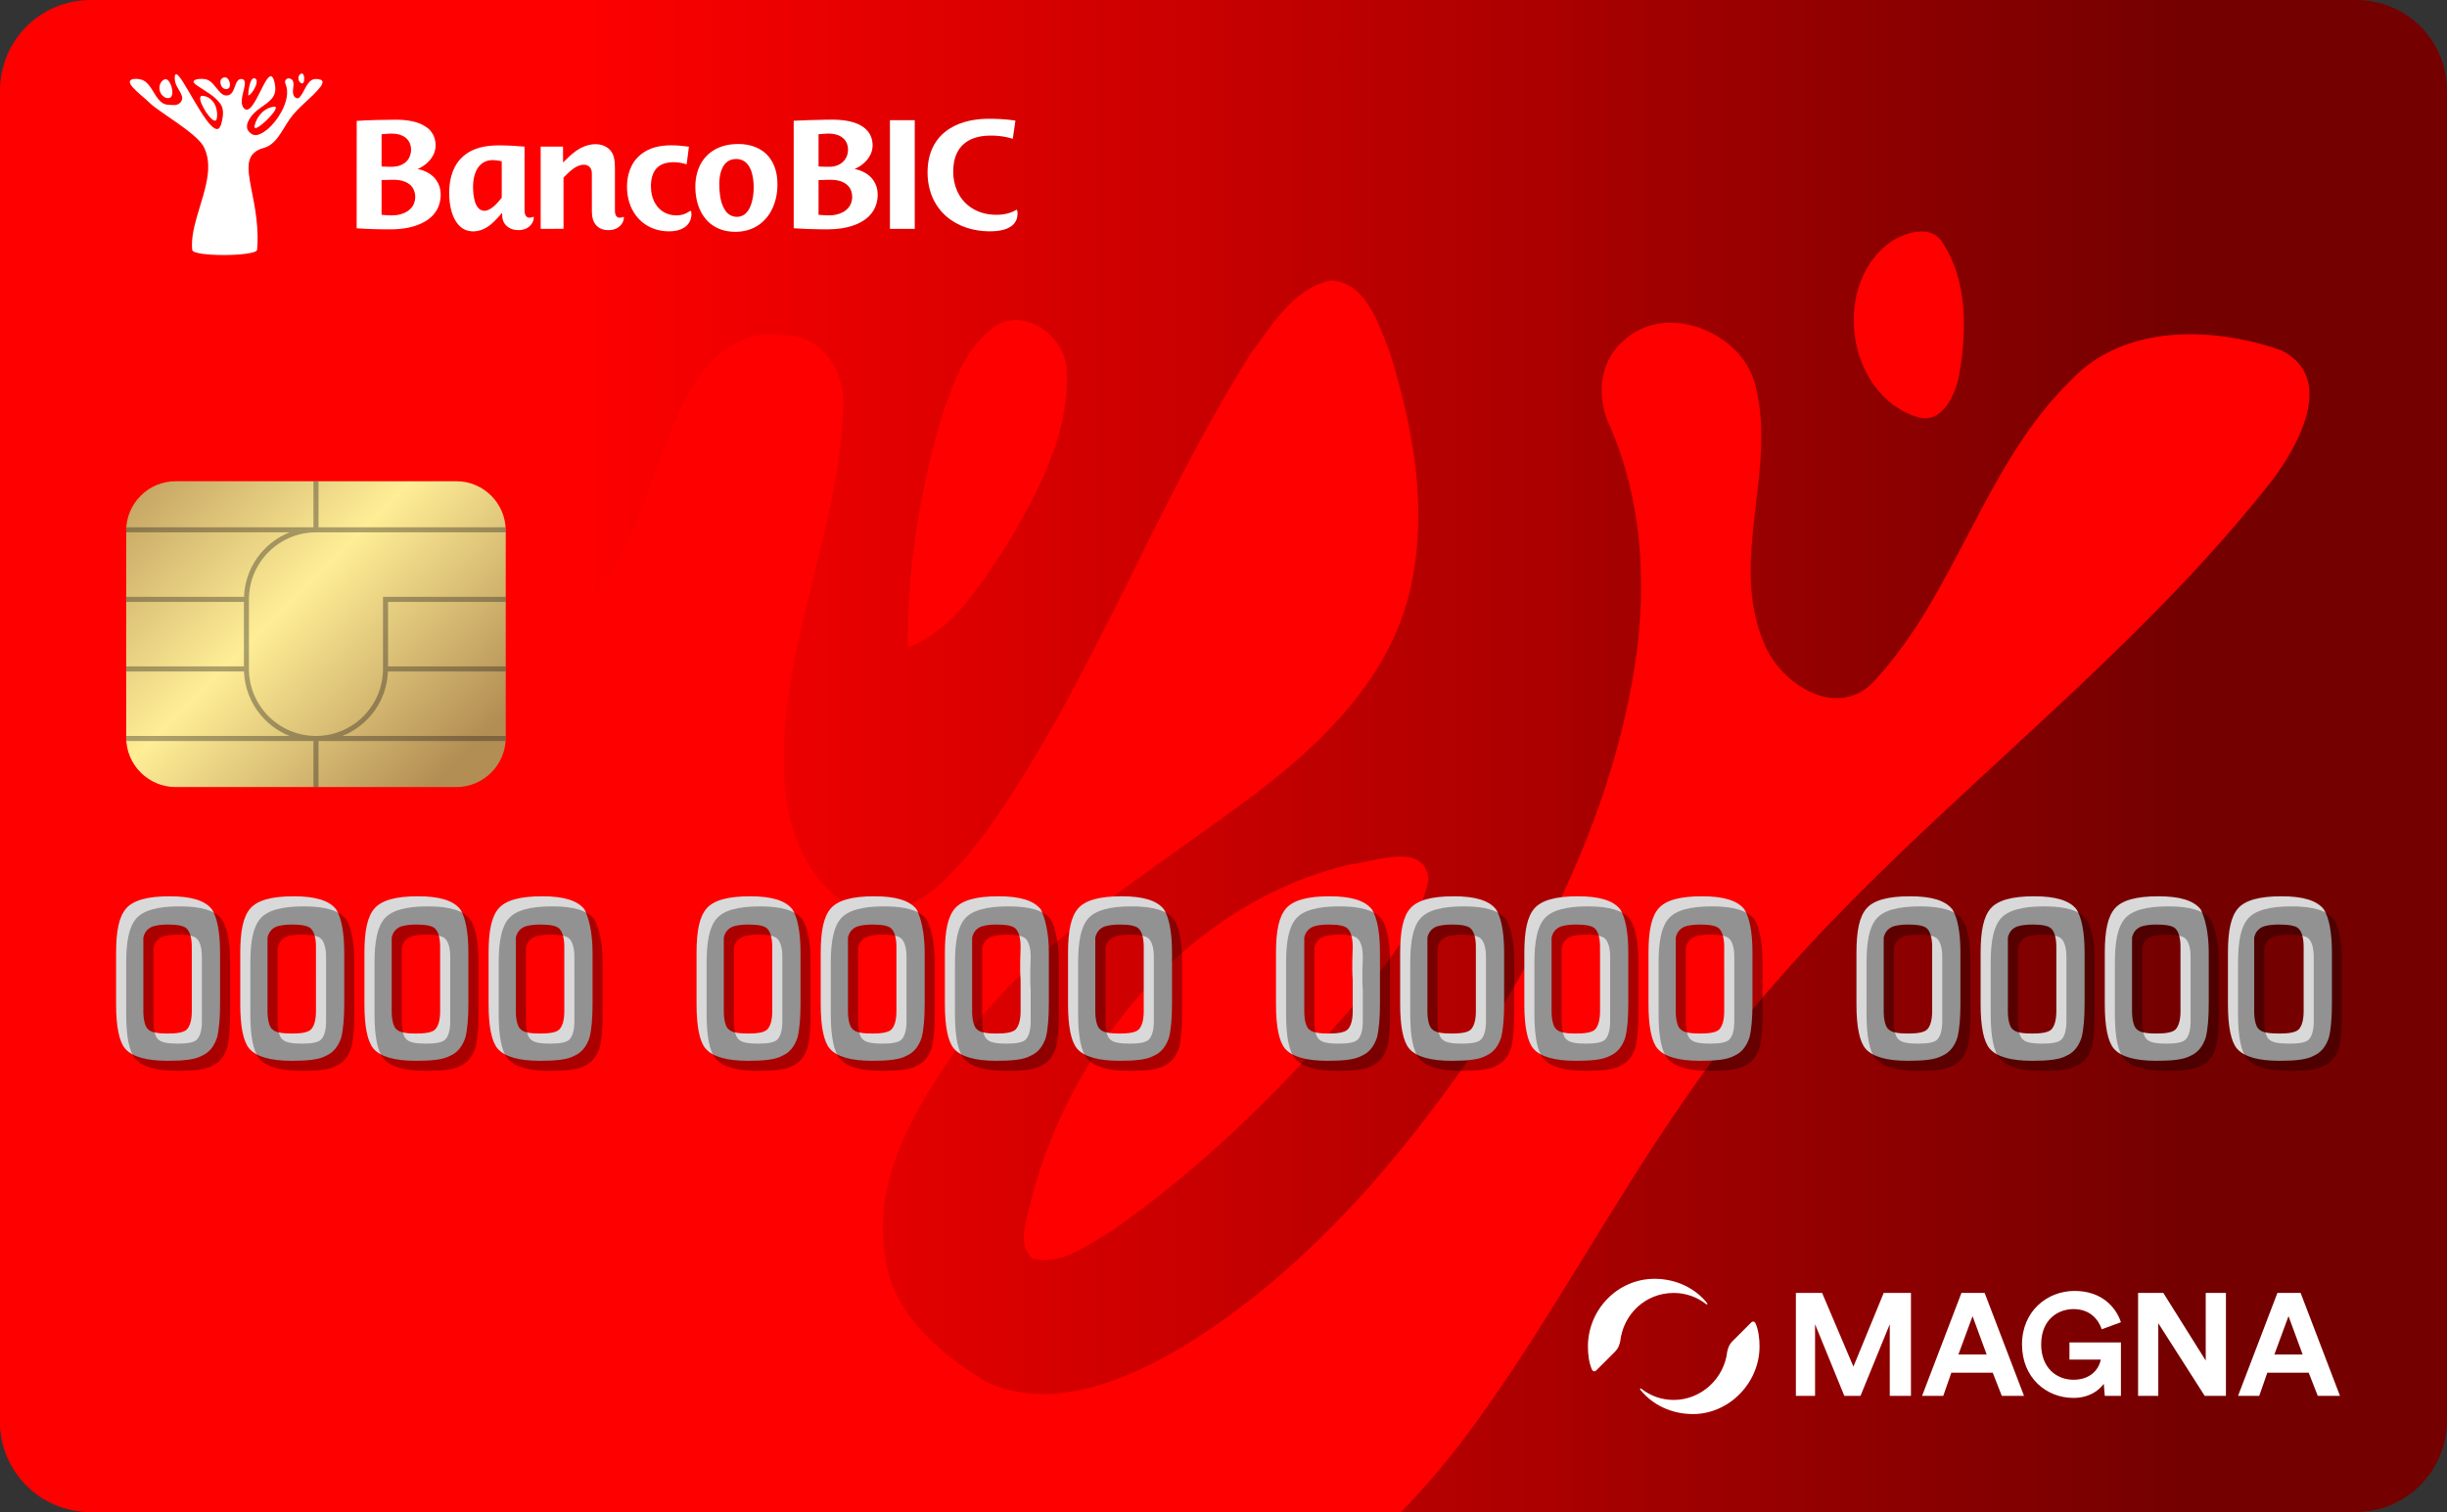 <?xml version="1.0" encoding="utf-8"?>
<!-- Generator: Adobe Illustrator 21.0.0, SVG Export Plug-In . SVG Version: 6.00 Build 0)  -->
<svg version="1.1"
	 id="圖層_1" xmlns:cc="http://creativecommons.org/ns#" xmlns:dc="http://purl.org/dc/elements/1.1/" xmlns:rdf="http://www.w3.org/1999/02/22-rdf-syntax-ns#" xmlns:svg="http://www.w3.org/2000/svg"
	 xmlns="http://www.w3.org/2000/svg" xmlns:xlink="http://www.w3.org/1999/xlink" x="0px" y="0px"
	 viewBox="0 0 242.4 149.8" style="enable-background:new 0 0 242.4 149.8;" xml:space="preserve">
<rect x="0" y="0" width="242.4" height="149.8" fill="#333333" stroke="none"/>
<style type="text/css">
	.st0{fill:url(#path4487_1_);}
	.st1{fill:#FF0000;}
	.st2{fill:#FFFFFF;}
	.st3{fill:#D9D9D9;}
	.st4{opacity:0.33;}
	.st5{fill:url(#path4768_1_);}
	.st6{opacity:0.37;fill:#221E1F;enable-background:new    ;}
</style>
<g id="g4491">
	<g id="g4489">
		
			<linearGradient id="path4487_1_" gradientUnits="userSpaceOnUse" x1="56.012" y1="74.9" x2="215.133" y2="74.9">
			<stop  offset="0" style="stop-color:#FF0000"/>
			<stop  offset="1" style="stop-color:#750000"/>
		</linearGradient>
		<path id="path4487" class="st0" d="M233.4,149.8H9c-5,0-9-4-9-9V9c0-5,4-9,9-9h224.4c5,0,9,4,9,9
			v131.7C242.4,145.7,238.4,149.8,233.4,149.8z"/>
	</g>
</g>
<g>
	<path class="st1" d="M0,71.585v-3.472C-0.213,69.244-0.179,70.412,0,71.585z"/>
	<path class="st1" d="M22.146,108.472c2.096,2.026,6.847,4.437,8.314,0.489
		c2.375-8.035,1.188-16.733-1.572-24.558c-3.528-9.746-12.017-18.13-22.567-19.563
		c-1.747-0.14-4.157-0.769-5.415,0.838C0.444,66.462,0.157,67.278,0,68.113v3.472
		c0.379,2.48,1.413,4.986,2.199,7.228C6.95,89.783,13.273,100.368,22.146,108.472z
		"/>
	<path class="st1" d="M42.407,31.025c-6.393,2.76-5.275,11.214-2.236,16.139
		c2.585,4.995,10.655,6.917,14.218,1.991c2.376-4.611,1.153-10.375-1.397-14.672
		C51.036,30.781,46.18,28.754,42.407,31.025z"/>
	<path class="st1" d="M167.014,108.752c15.93-23.44,40.592-38.916,57.989-61.063
		c2.655-3.458,6.463-10.305,0.943-12.995c-6.707-2.34-15.475-2.62-20.75,2.934
		c-8.663,8.419-11.353,20.995-19.458,29.763
		c-3.598,4.052-9.292,0.489-10.969-3.598c-3.563-8.244,1.327-17.257-0.908-25.711
		c-1.362-5.275-8.978-8.244-13.1-4.262c-2.41,2.096-2.62,5.694-1.258,8.454
		c3.109,7.196,3.633,15.231,2.55,22.951c-2.131,14.602-8.768,28.156-16.943,40.278
		c-7.685,10.934-16.803,21.204-28.331,28.156
		c-5.624,3.249-12.681,6.148-19.039,3.284c-4.681-2.83-9.467-6.882-10.096-12.716
		c-1.188-7.79,3.249-14.777,7.511-20.855
		c7.65-10.48,19.039-17.047,29.204-24.733
		c6.498-4.926,12.751-11.004,15.056-19.109c2.236-8.174,0.699-16.908-1.817-24.838
		c-1.118-2.725-2.271-6.707-5.799-6.917c-3.668,0.838-5.764,4.367-7.86,7.196
		c-9.711,15.336-15.755,32.732-26.34,47.544
		c-2.795,3.563-6.113,7.895-11.039,8.035c-5.345-1.048-8.174-6.812-8.733-11.807
		c-1.362-13.17,5.31-25.397,5.694-38.392c0.245-3.458-2.026-7.126-5.764-7.126
		c-4.297-0.803-7.93,2.41-9.677,6.009c-3.493,6.602-4.611,14.462-9.502,20.331
		c-4.262,5.135-12.506,5.764-17.676,1.607c-8.908-6.707-13.694-17.536-22.846-24.034
		C12.893,33.315,6.291,32.641,0,32.949v16.378
		c13.489,8.753,27.933,16.718,37.482,29.976
		c6.567,8.733,5.589,20.436,3.703,30.567c-1.397,5.135-2.166,10.829-5.659,15.056
		c-2.655,3.074-7.196,1.782-10.026-0.349c-6.393-4.646-11.144-11.144-15.79-17.467
		C6.335,102.329,3.121,97.448,0,92.509v48.291c0,5,4,9,9,9h129.788
		c2.702-2.748,5.159-5.748,7.406-8.84
		C153.705,130.585,159.678,119.232,167.014,108.752z"/>
	<path class="st1" d="M98.894,32.108c-3.284,2.096-4.506,6.008-5.694,9.432
		c-2.131,7.336-3.319,14.986-3.284,22.602c4.611-1.747,7.196-6.253,9.816-10.131
		c3.074-5.24,6.218-10.969,5.939-17.257
		C105.601,33.54,101.968,30.641,98.894,32.108z"/>
	<path class="st1" d="M187.555,23.794c-6.183,4.017-4.786,15.231,2.306,17.502
		c2.515,0.838,3.843-2.166,4.227-4.192c0.734-4.297,0.838-9.257-1.642-13.03
		C191.363,22.257,189.022,22.955,187.555,23.794z"/>
	<path class="st1" d="M133.653,85.661c-15.72,3.738-27.597,17.956-31.51,33.256
		c-0.349,1.817-1.502,4.227,0.105,5.764c2.83,0.768,5.45-1.327,7.755-2.655
		c9.083-6.288,17.013-14.148,24.174-22.532c2.899-3.773,6.358-7.546,7.336-12.366
		C141.129,83.32,136.133,85.416,133.653,85.661z"/>
</g>
<g>
	<path class="st2" d="M29.767,7.332c0.078-0.044,0.202-0.081,0.259,0.015
		c0.131,0.2,0.126,0.463,0.087,0.69c-0.02,0.107-0.091,0.266-0.224,0.222
		C29.513,8.139,29.439,7.545,29.767,7.332z M17.325,7.967
		c0.074,0.581,0.524,1.012,0.697,1.556c0.137,0.394-0.202,0.807-0.588,0.87
		c-0.259,0.037-0.522,0-0.781-0.013c-0.307-0.007-0.592-0.161-0.805-0.376
		c-0.544-0.546-0.783-1.325-1.36-1.841c-0.326-0.302-0.792-0.372-1.219-0.344
		c-0.159,0.024-0.383,0.076-0.409,0.268c-0.004,0.224,0.161,0.405,0.294,0.568
		c0.507,0.561,1.123,1.006,1.665,1.53c0.331,0.322,0.714,0.583,1.09,0.851
		c1.082,0.76,2.2,1.478,3.212,2.335c0.383,0.333,0.77,0.681,1.032,1.121
		c0.455,0.834,0.538,1.82,0.429,2.751c-0.17,1.471-0.696,2.866-1.092,4.285
		c-0.287,1.025-0.544,2.087-0.457,3.16c-0.011,0.178,0.174,0.255,0.313,0.305
		c0.494,0.159,1.018,0.196,1.532,0.237c0.953,0.057,1.909,0.052,2.862-0.02
		c0.485-0.052,0.977-0.091,1.443-0.244c0.128-0.048,0.3-0.115,0.292-0.279
		c0.039-0.444,0.046-0.89,0.041-1.336c-0.019-1.121-0.165-2.235-0.368-3.338
		c-0.168-0.949-0.398-1.887-0.501-2.845c-0.044-0.524-0.061-1.08,0.172-1.565
		c0.161-0.344,0.463-0.603,0.801-0.762c0.272-0.141,0.583-0.179,0.857-0.316
		c0.453-0.215,0.808-0.586,1.099-0.986c0.398-0.549,0.714-1.151,1.103-1.706
		c0.844-1.241,2.15-2.061,3.071-3.234c0.141-0.183,0.342-0.546,0.05-0.688
		c-0.355-0.124-0.82-0.139-1.099,0.155c-0.459,0.446-0.601,1.112-1.03,1.576
		c-0.191,0.215-0.492,0.026-0.581-0.191c-0.189-0.437,0.07-0.914-0.048-1.362
		c-0.072-0.279-0.475-0.437-0.694-0.226c-0.128,0.111-0.139,0.302-0.067,0.448
		c0.165,0.381,0.192,0.807,0.135,1.215c-0.113,0.773-0.464,1.491-0.897,2.133
		c-0.407,0.579-0.89,1.123-1.5,1.491c-0.298,0.172-0.672,0.326-1.008,0.174
		c-0.248-0.15-0.501-0.364-0.535-0.673c-0.063-0.413,0.172-0.783,0.398-1.104
		c0.405-0.555,1.008-0.903,1.547-1.31c0.344-0.261,0.675-0.583,0.797-1.012
		c0.118-0.433,0.037-0.895-0.096-1.315c-0.059-0.144-0.12-0.355-0.307-0.366
		c-0.194,0.044-0.305,0.231-0.416,0.381c-0.514,0.812-0.834,1.734-1.395,2.518
		c-0.148,0.189-0.324,0.418-0.585,0.426c-0.283-0.056-0.433-0.361-0.463-0.625
		c-0.072-0.697,0.281-1.345,0.302-2.033c0.013-0.183-0.107-0.377-0.305-0.377
		c-0.228-0.043-0.42,0.128-0.512,0.318c-0.185,0.35-0.244,0.766-0.503,1.077
		c-0.226,0.272-0.662,0.305-0.936,0.085C21.529,8.956,21.275,8.383,20.79,8.039
		c-0.327-0.242-0.764-0.246-1.151-0.207c-0.168,0.039-0.403,0.057-0.47,0.246
		c0.035,0.185,0.213,0.289,0.35,0.396c0.796,0.555,1.719,0.992,2.3,1.798
		c0.348,0.463,0.296,1.082,0.196,1.619c-0.074,0.272-0.115,0.574-0.3,0.797
		c-0.141,0.163-0.381,0.094-0.531-0.019c-0.339-0.246-0.59-0.59-0.836-0.925
		c-0.812-1.151-1.456-2.407-2.203-3.597c-0.161-0.246-0.316-0.5-0.527-0.705
		c-0.063-0.048-0.161-0.15-0.237-0.068C17.277,7.556,17.314,7.774,17.325,7.967z
		 M21.961,8.57c0.137,0.265,0.564,0.366,0.753,0.105
		c0.126-0.244,0.061-0.549-0.074-0.777c-0.104-0.196-0.361-0.303-0.561-0.183
		C21.741,7.861,21.801,8.309,21.961,8.57z M24.77,8.272
		c-0.113,0.389-0.176,0.794-0.174,1.197c0.244-0.093,0.381-0.331,0.52-0.537
		c0.163-0.278,0.329-0.581,0.315-0.914c-0.004-0.17-0.196-0.324-0.359-0.246
		C24.898,7.883,24.833,8.091,24.77,8.272z M16.076,9.443
		c0.191,0.215,0.518,0.363,0.794,0.224c0.176-0.111,0.202-0.346,0.204-0.535
		C17.062,8.758,16.959,8.377,16.744,8.068c-0.098-0.137-0.268-0.281-0.446-0.2
		C15.699,8.124,15.638,9.01,16.076,9.443z M19.95,10.246
		c0.252,0.581,0.586,1.141,1.056,1.571c0.111,0.107,0.363,0.235,0.44,0.026
		c0.126-0.426,0.063-0.886-0.083-1.301c-0.187-0.516-0.636-0.96-1.195-1.036
		c-0.093-0.007-0.22-0.041-0.287,0.044C19.754,9.767,19.875,10.029,19.95,10.246z
		 M25.243,12.37c-0.018,0.096-0.08,0.224,0.006,0.305
		c0.15,0.041,0.289-0.07,0.411-0.141c0.481-0.333,0.901-0.749,1.28-1.193
		c0.154-0.2,0.337-0.4,0.389-0.655c-0.02-0.202-0.285-0.091-0.416-0.078
		C26.08,10.806,25.451,11.559,25.243,12.37z"/>
	<path class="st2" d="M93.635,13.054c1.114-0.886,2.562-1.232,3.961-1.28
		c0.999-0.024,2.002,0.026,2.992,0.172c-0.087,0.603-0.174,1.206-0.261,1.809
		c-0.86-0.272-1.774-0.363-2.673-0.3c-0.792,0.059-1.604,0.29-2.205,0.831
		c-0.529,0.464-0.836,1.136-0.951,1.822c-0.209,1.251,0.017,2.618,0.808,3.634
		c0.653,0.853,1.678,1.378,2.738,1.5c0.908,0.107,1.883,0.02,2.673-0.475
		c0.12,0.179,0.081,0.405,0.068,0.607c-0.039,0.411-0.261,0.797-0.599,1.032
		c-0.487,0.348-1.097,0.461-1.682,0.501c-1.489,0.085-3.038-0.242-4.279-1.097
		c-0.908-0.622-1.611-1.536-1.98-2.573c-0.385-1.084-0.455-2.274-0.248-3.404
		C92.194,14.753,92.765,13.733,93.635,13.054z M78.625,22.615
		c0.884,0.063,1.771,0.094,2.659,0.104c0.908,0.022,1.826,0,2.712-0.222
		c0.99-0.241,1.989-0.742,2.533-1.641c0.533-0.908,0.596-2.153-0.039-3.029
		c-0.427-0.598-1.125-0.951-1.835-1.082c0.664-0.289,1.264-0.779,1.58-1.441
		c0.283-0.577,0.265-1.277,0.007-1.857c-0.253-0.574-0.786-0.973-1.356-1.201
		c-1.008-0.407-2.116-0.405-3.186-0.383c-1.025,0.015-2.052,0.052-3.077,0.1
		C78.625,15.515,78.623,19.065,78.625,22.615z M82.892,13.35
		c0.422,0.128,0.814,0.416,0.988,0.831c0.248,0.596,0.13,1.345-0.329,1.809
		c-0.344,0.352-0.84,0.524-1.326,0.531c-0.381,0.004-0.76,0.002-1.14-0.024
		c0-1.066,0-2.131,0-3.197C81.683,13.254,82.305,13.165,82.892,13.35z M83.234,17.942
		c0.475,0.144,0.914,0.481,1.082,0.962c0.194,0.557,0.115,1.227-0.274,1.682
		c-0.303,0.361-0.747,0.574-1.199,0.675c-0.579,0.131-1.177,0.072-1.759,0.019
		c0.004-1.147,0-2.292,0.002-3.437C81.798,17.844,82.536,17.724,83.234,17.942z
		 M88.157,22.675c0.82,0,1.639,0,2.459,0c0-3.591,0-7.18,0-10.769
		c-0.82,0-1.639,0-2.459,0C88.157,15.495,88.157,19.084,88.157,22.675z"/>
	<path class="st2" d="M35.337,11.978c1.299-0.093,2.605-0.105,3.907-0.12
		c1.055,0.017,2.185,0.142,3.06,0.786c0.855,0.614,1.097,1.894,0.572,2.797
		c-0.329,0.594-0.886,1.032-1.502,1.302c0.729,0.146,1.447,0.511,1.869,1.143
		c0.475,0.686,0.505,1.593,0.266,2.372c-0.224,0.742-0.784,1.343-1.452,1.715
		c-0.971,0.548-2.104,0.727-3.206,0.751c-1.175,0.006-2.348-0.026-3.521-0.105
		C35.336,19.071,35.328,15.524,35.337,11.978z M37.8,13.3c0,1.066,0,2.129,0,3.195
		c0.749,0.022,1.589,0.148,2.24-0.316c0.834-0.548,0.938-1.948,0.115-2.553
		C39.48,13.117,38.586,13.23,37.8,13.3z M37.8,17.842
		c0,1.147-0.002,2.294,0,3.439c0.609,0.052,1.234,0.118,1.833-0.039
		c0.463-0.118,0.914-0.359,1.197-0.753c0.511-0.71,0.374-1.861-0.405-2.326
		C39.643,17.665,38.675,17.84,37.8,17.842z M55.779,16.101
		c-0.011-0.525-0.002-1.049-0.006-1.574c-0.738,0-1.476,0-2.213,0
		c0,2.716,0,5.432,0,8.148c0.755-0.002,1.51,0.004,2.264-0.004
		c-0.006-1.689-0.002-3.38-0.002-5.069c0.398-0.416,0.807-0.842,1.326-1.104
		c0.324-0.163,0.725-0.255,1.067-0.093c0.272,0.13,0.418,0.438,0.414,0.733
		c0.004,1.282-0.004,2.564,0.002,3.844c0.002,0.505,0.12,1.049,0.496,1.412
		c0.435,0.42,1.106,0.483,1.671,0.34c0.557-0.137,1.032-0.66,1.003-1.252
		c-0.2,0.059-0.427,0.148-0.625,0.039c-0.228-0.135-0.261-0.427-0.261-0.666
		c0.002-1.388,0-2.777,0-4.166c-0.006-0.459-0.013-0.932-0.191-1.362
		c-0.159-0.398-0.492-0.712-0.886-0.875c-0.583-0.253-1.256-0.191-1.845,0.013
		C57.109,14.771,56.428,15.45,55.779,16.101z M72.296,14.325
		c1.121-0.155,2.35-0.022,3.288,0.66c0.794,0.572,1.247,1.515,1.375,2.47
		c0.159,1.193-0.009,2.455-0.605,3.513c-0.374,0.664-0.934,1.228-1.619,1.573
		c-0.82,0.416-1.776,0.509-2.675,0.363c-0.799-0.13-1.558-0.522-2.092-1.134
		c-0.757-0.851-1.067-2.015-1.086-3.134c-0.026-1.038,0.228-2.122,0.892-2.942
		C70.383,14.923,71.327,14.46,72.296,14.325z M72.598,15.787
		c-0.416,0.072-0.771,0.357-0.971,0.722c-0.363,0.664-0.4,1.45-0.364,2.189
		c0.052,0.777,0.167,1.606,0.648,2.246c0.361,0.5,1.079,0.683,1.635,0.422
		c0.44-0.207,0.701-0.653,0.855-1.097c0.265-0.797,0.311-1.658,0.211-2.488
		c-0.08-0.579-0.237-1.188-0.659-1.617C73.608,15.805,73.073,15.691,72.598,15.787
		z M47.128,14.755c1.141-0.427,2.379-0.366,3.574-0.318
		c0.42,0.02,0.84,0.054,1.258,0.089c0.007,2.067,0.004,4.131,0.002,6.198
		c0,0.268,0.002,0.603,0.246,0.777c0.204,0.139,0.457,0.044,0.67-0.02
		c0.022,0.385-0.189,0.757-0.485,0.993c-0.381,0.305-0.903,0.37-1.373,0.302
		c-0.487-0.072-0.955-0.374-1.151-0.836c-0.126-0.265-0.124-0.562-0.131-0.847
		c-0.538,0.603-1.077,1.254-1.83,1.597c-0.723,0.346-1.669,0.339-2.289-0.213
		c-0.683-0.607-0.944-1.537-1.066-2.412c-0.135-1.164-0.05-2.394,0.47-3.46
		C45.446,15.739,46.225,15.075,47.128,14.755z M48.164,15.97
		c-0.466,0.163-0.82,0.553-1.012,0.999c-0.318,0.723-0.335,1.539-0.248,2.314
		c0.067,0.475,0.167,0.988,0.501,1.352c0.239,0.266,0.649,0.313,0.964,0.163
		c0.559-0.253,0.956-0.744,1.334-1.212c0-1.201,0-2.403,0-3.606
		C49.2,15.868,48.66,15.787,48.164,15.97z M62.585,16.397
		c-0.512,1.003-0.579,2.189-0.35,3.278c0.22,1.003,0.79,1.943,1.641,2.527
		c0.803,0.566,1.819,0.786,2.79,0.701c0.494-0.046,0.997-0.209,1.364-0.557
		c0.379-0.357,0.54-0.919,0.431-1.425c-0.087-0.072-0.163,0.022-0.235,0.063
		c-0.662,0.457-1.571,0.448-2.289,0.128c-0.834-0.379-1.325-1.269-1.426-2.153
		c-0.067-0.635-0.033-1.308,0.255-1.887c0.209-0.429,0.612-0.746,1.067-0.879
		c0.714-0.209,1.484-0.133,2.185,0.089c0.078-0.583,0.155-1.164,0.229-1.746
		c-1.125-0.154-2.298-0.241-3.404,0.07C63.895,14.873,63.035,15.509,62.585,16.397z
		"/>
</g>
<g id="g4711">
	<path id="path4679" class="st3" d="M21.8,94.4c0,0.3,0,0.6,0,1s0,0.9,0,1.5s0,1.1,0,1.5
		s0,0.8,0,1c0,1.5-0.1,2.6-0.3,3.4c-0.3,0.9-0.8,1.5-1.5,1.8
		c-0.7,0.4-1.9,0.5-3.4,0.5c-2.1,0-3.5-0.4-4.2-1.2
		c-0.6-0.7-0.9-2.2-0.9-4.4v-5.1c0-2.2,0.3-3.6,1-4.4
		s2.1-1.2,4.3-1.2c2.1,0,3.5,0.4,4.2,1.3
		C21.5,90.9,21.8,92.3,21.8,94.4z M19,93.8c0-0.9-0.2-1.5-0.5-1.8
		s-1-0.4-1.9-0.4c-0.7,0-1.2,0.1-1.5,0.2
		c-0.5,0.2-0.8,0.6-0.9,1.1c0,0.2,0,0.5,0,0.8c0,0.1,0,0.2,0,0.3
		s0,0.3,0,0.4c0,0.2,0,0.3,0,0.5c0,0.1,0,0.3,0,0.4c0,0.3,0,0.6,0,1
		s0,0.9,0,1.4v2.5c0,0.9,0.2,1.6,0.5,1.8c0.3,0.3,1,0.4,1.9,0.4
		s1.6-0.1,1.9-0.4s0.5-0.9,0.5-1.8c0-0.3,0-0.8,0-1.3
		s0-1.1,0-1.8C19,95.6,19,94.5,19,93.8z"/>
	<path id="path4681" class="st3" d="M34.1,94.4c0,0.3,0,0.6,0,1s0,0.9,0,1.5s0,1.1,0,1.5
		s0,0.8,0,1c0,1.5-0.1,2.6-0.3,3.4c-0.3,0.9-0.8,1.5-1.5,1.8
		c-0.7,0.4-1.9,0.5-3.4,0.5c-2.1,0-3.5-0.4-4.2-1.2
		c-0.6-0.7-0.9-2.2-0.9-4.4v-5.1c0-2.2,0.3-3.6,1-4.4
		s2.1-1.2,4.3-1.2c2.1,0,3.5,0.4,4.2,1.3
		C33.8,90.9,34.1,92.3,34.1,94.4z M31.3,93.8
		c0-0.9-0.2-1.5-0.5-1.8s-1-0.4-1.9-0.4c-0.7,0-1.2,0.1-1.5,0.2
		c-0.5,0.2-0.8,0.6-0.9,1.1c0,0.2,0,0.5,0,0.8c0,0.1,0,0.2,0,0.3
		s0,0.3,0,0.4c0,0.2,0,0.3,0,0.5c0,0.1,0,0.3,0,0.4c0,0.3,0,0.6,0,1
		s0,0.9,0,1.4v2.5c0,0.9,0.2,1.6,0.5,1.8c0.3,0.3,1,0.4,1.9,0.4
		s1.6-0.1,1.9-0.4s0.5-0.9,0.5-1.8c0-0.3,0-0.8,0-1.3
		s0-1.1,0-1.8C31.3,95.6,31.3,94.5,31.3,93.8z"/>
	<path id="path4683" class="st3" d="M46.4,94.4c0,0.3,0,0.6,0,1s0,0.9,0,1.5s0,1.1,0,1.5
		s0,0.8,0,1c0,1.5-0.1,2.6-0.3,3.4c-0.3,0.9-0.8,1.5-1.5,1.8
		c-0.7,0.4-1.9,0.5-3.4,0.5c-2.1,0-3.5-0.4-4.2-1.2
		c-0.6-0.7-0.9-2.2-0.9-4.4v-5.1c0-2.2,0.3-3.6,1-4.4
		s2.1-1.2,4.3-1.2c2.1,0,3.5,0.4,4.2,1.3
		C46.1,90.9,46.4,92.3,46.4,94.4z M43.6,93.8
		c0-0.9-0.2-1.5-0.5-1.8s-1-0.4-1.9-0.4c-0.7,0-1.2,0.1-1.5,0.2
		c-0.5,0.2-0.8,0.6-0.9,1.1c0,0.2,0,0.5,0,0.8c0,0.1,0,0.2,0,0.3
		s0,0.3,0,0.4c0,0.2,0,0.3,0,0.5c0,0.1,0,0.3,0,0.4c0,0.3,0,0.6,0,1
		s0,0.9,0,1.4v2.5c0,0.9,0.2,1.6,0.5,1.8c0.3,0.3,1,0.4,1.9,0.4
		s1.6-0.1,1.9-0.4c0.3-0.3,0.5-0.9,0.5-1.8c0-0.3,0-0.8,0-1.3
		s0-1.1,0-1.8C43.6,95.6,43.6,94.5,43.6,93.8z"/>
	<path id="path4685" class="st3" d="M58.7,94.4c0,0.3,0,0.6,0,1s0,0.9,0,1.5s0,1.1,0,1.5
		s0,0.8,0,1c0,1.5-0.1,2.6-0.3,3.4c-0.3,0.9-0.8,1.5-1.5,1.8
		c-0.7,0.4-1.9,0.5-3.4,0.5c-2.1,0-3.5-0.4-4.2-1.2
		c-0.6-0.7-0.9-2.2-0.9-4.4v-5.1c0-2.2,0.3-3.6,1-4.4
		s2.1-1.2,4.3-1.2c2.1,0,3.5,0.4,4.2,1.3
		C58.3,90.9,58.7,92.3,58.7,94.4z M55.9,93.8
		c0-0.9-0.2-1.5-0.5-1.8s-1-0.4-1.9-0.4c-0.7,0-1.2,0.1-1.5,0.2
		c-0.5,0.2-0.8,0.6-0.9,1.1c0,0.2,0,0.5,0,0.8c0,0.1,0,0.2,0,0.3
		s0,0.3,0,0.4c0,0.2,0,0.3,0,0.5c0,0.1,0,0.3,0,0.4c0,0.3,0,0.6,0,1
		s0,0.9,0,1.4v2.5c0,0.9,0.2,1.6,0.5,1.8c0.3,0.3,1,0.4,1.9,0.4
		s1.6-0.1,1.9-0.4c0.3-0.3,0.5-0.9,0.5-1.8c0-0.3,0-0.8,0-1.3
		s0-1.1,0-1.8C55.9,95.6,55.9,94.5,55.9,93.8z"/>
	<path id="path4687" class="st3" d="M79.3,94.4c0,0.3,0,0.6,0,1s0,0.9,0,1.5s0,1.1,0,1.5
		s0,0.8,0,1c0,1.5-0.1,2.6-0.3,3.4c-0.3,0.9-0.8,1.5-1.5,1.8
		c-0.7,0.4-1.9,0.5-3.4,0.5c-2.1,0-3.5-0.4-4.2-1.2
		C69.3,103.2,69,101.7,69,99.5v-5.1c0-2.2,0.3-3.6,1-4.4
		s2.1-1.2,4.3-1.2c2.1,0,3.5,0.4,4.2,1.3
		C79,90.9,79.3,92.3,79.3,94.4z M76.5,93.8c0-0.9-0.2-1.5-0.5-1.8
		s-1-0.4-1.9-0.4c-0.7,0-1.2,0.1-1.5,0.2
		c-0.5,0.2-0.8,0.6-0.9,1.1c0,0.2,0,0.5,0,0.8c0,0.1,0,0.2,0,0.3
		s0,0.3,0,0.4c0,0.2,0,0.3,0,0.5c0,0.1,0,0.3,0,0.4c0,0.3,0,0.6,0,1
		s0,0.9,0,1.4v2.5c0,0.9,0.2,1.6,0.5,1.8c0.3,0.3,1,0.4,1.9,0.4
		S75.7,102.3,76,102s0.5-0.9,0.5-1.8c0-0.3,0-0.8,0-1.3s0-1.1,0-1.8
		C76.5,95.6,76.5,94.5,76.5,93.8z"/>
	<path id="path4689" class="st3" d="M91.6,94.4c0,0.3,0,0.6,0,1s0,0.9,0,1.5s0,1.1,0,1.5
		s0,0.8,0,1c0,1.5-0.1,2.6-0.3,3.4c-0.3,0.9-0.8,1.5-1.5,1.8
		c-0.7,0.4-1.9,0.5-3.4,0.5c-2.1,0-3.5-0.4-4.2-1.2
		c-0.6-0.7-0.9-2.2-0.9-4.4v-5.1c0-2.2,0.3-3.6,1-4.4
		s2.1-1.2,4.3-1.2c2.1,0,3.5,0.4,4.2,1.3
		C91.2,90.9,91.6,92.3,91.6,94.4z M88.8,93.8
		c0-0.9-0.2-1.5-0.5-1.8s-1-0.4-1.9-0.4c-0.7,0-1.2,0.1-1.5,0.2
		c-0.5,0.2-0.8,0.6-0.9,1.1c0,0.2,0,0.5,0,0.8c0,0.1,0,0.2,0,0.3
		s0,0.3,0,0.4c0,0.2,0,0.3,0,0.5c0,0.1,0,0.3,0,0.4c0,0.3,0,0.6,0,1
		s0,0.9,0,1.4v2.5c0,0.9,0.2,1.6,0.5,1.8c0.3,0.3,1,0.4,1.9,0.4
		S88,102.3,88.3,102s0.5-0.9,0.5-1.8c0-0.3,0-0.8,0-1.3s0-1.1,0-1.8
		C88.8,95.6,88.8,94.5,88.8,93.8z"/>
	<path id="path4691" class="st3" d="M103.9,94.4c0,0.3,0,0.6,0,1s0,0.9,0,1.5s0,1.1,0,1.5
		s0,0.8,0,1c0,1.5-0.1,2.6-0.3,3.4c-0.3,0.9-0.8,1.5-1.5,1.8
		c-0.7,0.4-1.9,0.5-3.4,0.5c-2.1,0-3.5-0.4-4.2-1.2
		c-0.6-0.7-0.9-2.2-0.9-4.4v-5.1c0-2.2,0.3-3.6,1-4.4
		s2.1-1.2,4.3-1.2c2.1,0,3.5,0.4,4.2,1.3
		C103.5,90.9,103.9,92.3,103.9,94.4z M101.1,93.8c0-0.9-0.2-1.5-0.5-1.8
		s-1-0.4-1.9-0.4c-0.7,0-1.2,0.1-1.5,0.2
		c-0.5,0.2-0.8,0.6-0.9,1.1c0,0.2,0,0.5,0,0.8c0,0.1,0,0.2,0,0.3
		s0,0.3,0,0.4c0,0.2,0,0.3,0,0.5c0,0.1,0,0.3,0,0.4c0,0.3,0,0.6,0,1
		s0,0.9,0,1.4v2.5c0,0.9,0.2,1.6,0.5,1.8c0.3,0.3,1,0.4,1.9,0.4
		s1.6-0.1,1.9-0.4s0.5-0.9,0.5-1.8c0-0.3,0-0.8,0-1.3
		s0-1.1,0-1.8C101,95.6,101.1,94.5,101.1,93.8z"/>
	<path id="path4693" class="st3" d="M116.1,94.4c0,0.3,0,0.6,0,1s0,0.9,0,1.5s0,1.1,0,1.5
		s0,0.8,0,1c0,1.5-0.1,2.6-0.3,3.4c-0.3,0.9-0.8,1.5-1.5,1.8
		c-0.7,0.4-1.9,0.5-3.4,0.5c-2.1,0-3.5-0.4-4.2-1.2
		c-0.6-0.7-0.9-2.2-0.9-4.4v-5.1c0-2.2,0.3-3.6,1-4.4
		s2.1-1.2,4.3-1.2c2.1,0,3.5,0.4,4.2,1.3
		C115.8,90.9,116.1,92.3,116.1,94.4z M113.3,93.8
		c0-0.9-0.2-1.5-0.5-1.8s-1-0.4-1.9-0.4c-0.7,0-1.2,0.1-1.5,0.2
		c-0.5,0.2-0.8,0.6-0.9,1.1c0,0.2,0,0.5,0,0.8c0,0.1,0,0.2,0,0.3
		s0,0.3,0,0.4c0,0.2,0,0.3,0,0.5c0,0.1,0,0.3,0,0.4c0,0.3,0,0.6,0,1
		s0,0.9,0,1.4v2.5c0,0.9,0.2,1.6,0.5,1.8c0.3,0.3,1,0.4,1.9,0.4
		s1.6-0.1,1.9-0.4s0.5-0.9,0.5-1.8c0-0.3,0-0.8,0-1.3
		s0-1.1,0-1.8C113.3,95.6,113.3,94.5,113.3,93.8z"/>
	<path id="path4695" class="st3" d="M136.7,94.4c0,0.3,0,0.6,0,1s0,0.9,0,1.5s0,1.1,0,1.5
		s0,0.8,0,1c0,1.5-0.1,2.6-0.3,3.4c-0.3,0.9-0.8,1.5-1.5,1.8
		c-0.7,0.4-1.9,0.5-3.4,0.5c-2.1,0-3.5-0.4-4.2-1.2
		c-0.6-0.7-0.9-2.2-0.9-4.4v-5.1c0-2.2,0.3-3.6,1-4.4
		c0.7-0.8,2.1-1.2,4.3-1.2c2.1,0,3.5,0.4,4.2,1.3
		C136.4,90.9,136.7,92.3,136.7,94.4z M134,93.8c0-0.9-0.2-1.5-0.5-1.8
		s-1-0.4-1.9-0.4c-0.7,0-1.2,0.1-1.5,0.2
		c-0.5,0.2-0.8,0.6-0.9,1.1c0,0.2,0,0.5,0,0.8c0,0.1,0,0.2,0,0.3
		s0,0.3,0,0.4c0,0.2,0,0.3,0,0.5c0,0.1,0,0.3,0,0.4c0,0.3,0,0.6,0,1
		s0,0.9,0,1.4v2.5c0,0.9,0.2,1.6,0.5,1.8c0.3,0.3,1,0.4,1.9,0.4
		s1.6-0.1,1.9-0.4c0.3-0.3,0.5-0.9,0.5-1.8c0-0.3,0-0.8,0-1.3
		s0-1.1,0-1.8C133.9,95.6,134,94.5,134,93.8z"/>
	<path id="path4697" class="st3" d="M149,94.4c0,0.3,0,0.6,0,1s0,0.9,0,1.5s0,1.1,0,1.5
		s0,0.8,0,1c0,1.5-0.1,2.6-0.3,3.4c-0.3,0.9-0.8,1.5-1.5,1.8
		c-0.7,0.4-1.9,0.5-3.4,0.5c-2.1,0-3.5-0.4-4.2-1.2
		c-0.6-0.7-0.9-2.2-0.9-4.4v-5.1c0-2.2,0.3-3.6,1-4.4
		s2.1-1.2,4.3-1.2c2.1,0,3.5,0.4,4.2,1.3
		C148.7,90.9,149,92.3,149,94.4z M146.2,93.8c0-0.9-0.2-1.5-0.5-1.8
		s-1-0.4-1.9-0.4c-0.7,0-1.2,0.1-1.5,0.2
		c-0.5,0.2-0.8,0.6-0.9,1.1c0,0.2,0,0.5,0,0.8c0,0.1,0,0.2,0,0.3
		s0,0.3,0,0.4c0,0.2,0,0.3,0,0.5c0,0.1,0,0.3,0,0.4c0,0.3,0,0.6,0,1
		s0,0.9,0,1.4v2.5c0,0.9,0.2,1.6,0.5,1.8c0.3,0.3,1,0.4,1.9,0.4
		s1.6-0.1,1.9-0.4c0.3-0.3,0.5-0.9,0.5-1.8c0-0.3,0-0.8,0-1.3
		s0-1.1,0-1.8C146.2,95.6,146.2,94.5,146.2,93.8z"/>
	<path id="path4699" class="st3" d="M161.3,94.4c0,0.3,0,0.6,0,1s0,0.9,0,1.5s0,1.1,0,1.5
		s0,0.8,0,1c0,1.5-0.1,2.6-0.3,3.4c-0.3,0.9-0.8,1.5-1.5,1.8
		c-0.7,0.4-1.9,0.5-3.4,0.5c-2.1,0-3.5-0.4-4.2-1.2
		c-0.6-0.7-0.9-2.2-0.9-4.4v-5.1c0-2.2,0.3-3.6,1-4.4
		s2.1-1.2,4.3-1.2c2.1,0,3.5,0.4,4.2,1.3
		C161,90.9,161.3,92.3,161.3,94.4z M158.5,93.8c0-0.9-0.2-1.5-0.5-1.8
		s-1-0.4-1.9-0.4c-0.7,0-1.2,0.1-1.5,0.2
		c-0.5,0.2-0.8,0.6-0.9,1.1c0,0.2,0,0.5,0,0.8c0,0.1,0,0.2,0,0.3
		s0,0.3,0,0.4c0,0.2,0,0.3,0,0.5c0,0.1,0,0.3,0,0.4c0,0.3,0,0.6,0,1
		s0,0.9,0,1.4v2.5c0,0.9,0.2,1.6,0.5,1.8c0.3,0.3,1,0.4,1.9,0.4
		s1.6-0.1,1.9-0.4c0.3-0.3,0.5-0.9,0.5-1.8c0-0.3,0-0.8,0-1.3
		s0-1.1,0-1.8C158.5,95.6,158.5,94.5,158.5,93.8z"/>
	<path id="path4701" class="st3" d="M173.6,94.4c0,0.3,0,0.6,0,1s0,0.9,0,1.5s0,1.1,0,1.5
		s0,0.8,0,1c0,1.5-0.1,2.6-0.3,3.4c-0.3,0.9-0.8,1.5-1.5,1.8
		c-0.7,0.4-1.9,0.5-3.4,0.5c-2.1,0-3.5-0.4-4.2-1.2
		c-0.6-0.7-0.9-2.2-0.9-4.4v-5.1c0-2.2,0.3-3.6,1-4.4
		s2.1-1.2,4.3-1.2c2.1,0,3.5,0.4,4.2,1.3
		C173.3,90.9,173.6,92.3,173.6,94.4z M170.8,93.8
		c0-0.9-0.2-1.5-0.5-1.8s-1-0.4-1.9-0.4c-0.7,0-1.2,0.1-1.5,0.2
		c-0.5,0.2-0.8,0.6-0.9,1.1c0,0.2,0,0.5,0,0.8c0,0.1,0,0.2,0,0.3
		s0,0.3,0,0.4c0,0.2,0,0.3,0,0.5c0,0.1,0,0.3,0,0.4c0,0.3,0,0.6,0,1
		s0,0.9,0,1.4v2.5c0,0.9,0.2,1.6,0.5,1.8c0.3,0.3,1,0.4,1.9,0.4
		s1.6-0.1,1.9-0.4c0.3-0.3,0.5-0.9,0.5-1.8c0-0.3,0-0.8,0-1.3
		s0-1.1,0-1.8C170.8,95.6,170.8,94.5,170.8,93.8z"/>
	<path id="path4703" class="st3" d="M194.2,94.4c0,0.3,0,0.6,0,1s0,0.9,0,1.5s0,1.1,0,1.5
		s0,0.8,0,1c0,1.5-0.1,2.6-0.3,3.4c-0.3,0.9-0.8,1.5-1.5,1.8
		c-0.7,0.4-1.9,0.5-3.4,0.5c-2.1,0-3.5-0.4-4.2-1.2
		c-0.6-0.7-0.9-2.2-0.9-4.4v-5.1c0-2.2,0.3-3.6,1-4.4
		s2.1-1.2,4.3-1.2c2.1,0,3.5,0.4,4.2,1.3
		C193.9,90.9,194.2,92.3,194.2,94.4z M191.4,93.8
		c0-0.9-0.2-1.5-0.5-1.8s-1-0.4-1.9-0.4c-0.7,0-1.2,0.1-1.5,0.2
		c-0.5,0.2-0.8,0.6-0.9,1.1c0,0.2,0,0.5,0,0.8c0,0.1,0,0.2,0,0.3
		s0,0.3,0,0.4c0,0.2,0,0.3,0,0.5c0,0.1,0,0.3,0,0.4c0,0.3,0,0.6,0,1
		s0,0.9,0,1.4v2.5c0,0.9,0.2,1.6,0.5,1.8c0.3,0.3,1,0.4,1.9,0.4
		s1.6-0.1,1.9-0.4c0.3-0.3,0.5-0.9,0.5-1.8c0-0.3,0-0.8,0-1.3
		s0-1.1,0-1.8C191.4,95.6,191.4,94.5,191.4,93.8z"/>
	<path id="path4705" class="st3" d="M206.5,94.4c0,0.3,0,0.6,0,1s0,0.9,0,1.5s0,1.1,0,1.5
		s0,0.8,0,1c0,1.5-0.1,2.6-0.3,3.4c-0.3,0.9-0.8,1.5-1.5,1.8
		c-0.7,0.4-1.9,0.5-3.4,0.5c-2.1,0-3.5-0.4-4.2-1.2
		c-0.6-0.7-0.9-2.2-0.9-4.4v-5.1c0-2.2,0.3-3.6,1-4.4
		s2.1-1.2,4.3-1.2c2.1,0,3.5,0.4,4.2,1.3
		C206.2,90.9,206.5,92.3,206.5,94.4z M203.7,93.8c0-0.9-0.2-1.5-0.5-1.8
		s-1-0.4-1.9-0.4c-0.7,0-1.2,0.1-1.5,0.2
		c-0.5,0.2-0.8,0.6-0.9,1.1c0,0.2,0,0.5,0,0.8c0,0.1,0,0.2,0,0.3
		s0,0.3,0,0.4c0,0.2,0,0.3,0,0.5c0,0.1,0,0.3,0,0.4c0,0.3,0,0.6,0,1
		s0,0.9,0,1.4v2.5c0,0.9,0.2,1.6,0.5,1.8c0.3,0.3,1,0.4,1.9,0.4
		s1.6-0.1,1.9-0.4c0.3-0.3,0.5-0.9,0.5-1.8c0-0.3,0-0.8,0-1.3
		s0-1.1,0-1.8C203.7,95.6,203.7,94.5,203.7,93.8z"/>
	<path id="path4707" class="st3" d="M218.8,94.4c0,0.3,0,0.6,0,1s0,0.9,0,1.5s0,1.1,0,1.5
		s0,0.8,0,1c0,1.5-0.1,2.6-0.3,3.4c-0.3,0.9-0.8,1.5-1.5,1.8
		c-0.7,0.4-1.9,0.5-3.4,0.5c-2.1,0-3.5-0.4-4.2-1.2
		c-0.6-0.7-0.9-2.2-0.9-4.4v-5.1c0-2.2,0.3-3.6,1-4.4
		s2.1-1.2,4.3-1.2c2.1,0,3.5,0.4,4.2,1.3
		C218.4,90.9,218.8,92.3,218.8,94.4z M216,93.8c0-0.9-0.2-1.5-0.5-1.8
		s-1-0.4-1.9-0.4c-0.7,0-1.2,0.1-1.5,0.2
		c-0.5,0.2-0.8,0.6-0.9,1.1c0,0.2,0,0.5,0,0.8c0,0.1,0,0.2,0,0.3
		s0,0.3,0,0.4c0,0.2,0,0.3,0,0.5c0,0.1,0,0.3,0,0.4c0,0.3,0,0.6,0,1
		s0,0.9,0,1.4v2.5c0,0.9,0.2,1.6,0.5,1.8c0.3,0.3,1,0.4,1.9,0.4
		s1.6-0.1,1.9-0.4c0.3-0.3,0.5-0.9,0.5-1.8c0-0.3,0-0.8,0-1.3
		s0-1.1,0-1.8C216,95.6,216,94.5,216,93.8z"/>
	<path id="path4709" class="st3" d="M231,94.4c0,0.3,0,0.6,0,1s0,0.9,0,1.5s0,1.1,0,1.5
		s0,0.8,0,1c0,1.5-0.1,2.6-0.3,3.4c-0.3,0.9-0.8,1.5-1.5,1.8
		c-0.7,0.4-1.9,0.5-3.4,0.5c-2.1,0-3.5-0.4-4.2-1.2
		c-0.6-0.7-0.9-2.2-0.9-4.4v-5.1c0-2.2,0.3-3.6,1-4.4
		s2.1-1.2,4.3-1.2c2.1,0,3.5,0.4,4.2,1.3
		C230.7,90.9,231,92.3,231,94.4z M228.2,93.8c0-0.9-0.2-1.5-0.5-1.8
		s-1-0.4-2-0.4c-0.7,0-1.2,0.1-1.5,0.2
		c-0.5,0.2-0.8,0.6-0.9,1.1c0,0.2,0,0.5,0,0.8c0,0.1,0,0.2,0,0.3
		s0,0.3,0,0.4c0,0.2,0,0.3,0,0.5c0,0.1,0,0.3,0,0.4c0,0.3,0,0.6,0,1
		s0,0.9,0,1.4v2.5c0,0.9,0.2,1.6,0.5,1.8c0.3,0.3,1,0.4,2,0.4
		c0.9,0,1.6-0.1,1.9-0.4c0.3-0.3,0.5-0.9,0.5-1.8
		c0-0.3,0-0.8,0-1.3s0-1.1,0-1.8
		C228.2,95.6,228.2,94.5,228.2,93.8z"/>
</g>
<g id="g4745" class="st4">
	<path id="path4713" d="M22.8,95.4c0,0.3,0,0.6,0,1s0,0.9,0,1.5s0,1.1,0,1.5s0,0.8,0,1
		c0,1.5-0.1,2.6-0.3,3.4c-0.3,0.9-0.8,1.5-1.5,1.8
		c-0.7,0.4-1.9,0.5-3.4,0.5c-2.1,0-3.5-0.4-4.2-1.2
		c-0.6-0.7-0.9-2.2-0.9-4.4v-5.1c0-2.2,0.3-3.6,1-4.4
		s2.1-1.2,4.3-1.2c2.1,0,3.5,0.4,4.2,1.3
		C22.5,91.9,22.8,93.3,22.8,95.4z M20,94.8c0-0.9-0.2-1.5-0.5-1.8
		s-1-0.4-1.9-0.4c-0.7,0-1.2,0.1-1.5,0.2
		c-0.5,0.2-0.8,0.6-0.9,1.1c0,0.2,0,0.5,0,0.8c0,0.1,0,0.2,0,0.3
		s0,0.3,0,0.4c0,0.2,0,0.3,0,0.5c0,0.1,0,0.3,0,0.4c0,0.3,0,0.6,0,1
		s0,0.9,0,1.4v2.5c0,0.9,0.2,1.6,0.5,1.8c0.3,0.3,1,0.4,1.9,0.4
		s1.6-0.1,1.9-0.4s0.5-0.9,0.5-1.8c0-0.3,0-0.8,0-1.3
		s0-1.1,0-1.8C20,96.6,20,95.5,20,94.8z"/>
	<path id="path4715" d="M35.1,95.4c0,0.3,0,0.6,0,1s0,0.9,0,1.5s0,1.1,0,1.5s0,0.8,0,1
		c0,1.5-0.1,2.6-0.3,3.4c-0.3,0.9-0.8,1.5-1.5,1.8
		c-0.7,0.4-1.9,0.5-3.4,0.5c-2.1,0-3.5-0.4-4.2-1.2
		c-0.6-0.7-0.9-2.2-0.9-4.4v-5.1c0-2.2,0.3-3.6,1-4.4
		s2.1-1.2,4.3-1.2c2.1,0,3.5,0.4,4.2,1.3
		C34.8,91.9,35.1,93.3,35.1,95.4z M32.3,94.8
		c0-0.9-0.2-1.5-0.5-1.8s-1-0.4-1.9-0.4c-0.7,0-1.2,0.1-1.5,0.2
		c-0.5,0.2-0.8,0.6-0.9,1.1c0,0.2,0,0.5,0,0.8c0,0.1,0,0.2,0,0.3
		s0,0.3,0,0.4c0,0.2,0,0.3,0,0.5c0,0.1,0,0.3,0,0.4c0,0.3,0,0.6,0,1
		s0,0.9,0,1.4v2.5c0,0.9,0.2,1.6,0.5,1.8c0.3,0.3,1,0.4,1.9,0.4
		s1.6-0.1,1.9-0.4s0.5-0.9,0.5-1.8c0-0.3,0-0.8,0-1.3
		s0-1.1,0-1.8C32.3,96.6,32.3,95.5,32.3,94.8z"/>
	<path id="path4717" d="M47.4,95.4c0,0.3,0,0.6,0,1s0,0.9,0,1.5s0,1.1,0,1.5s0,0.8,0,1
		c0,1.5-0.1,2.6-0.3,3.4c-0.3,0.9-0.8,1.5-1.5,1.8
		c-0.7,0.4-1.9,0.5-3.4,0.5c-2.1,0-3.5-0.4-4.2-1.2
		c-0.6-0.7-0.9-2.2-0.9-4.4v-5.1c0-2.2,0.3-3.6,1-4.4
		s2.1-1.2,4.3-1.2c2.1,0,3.5,0.4,4.2,1.3
		C47.1,91.9,47.4,93.3,47.4,95.4z M44.6,94.8
		c0-0.9-0.2-1.5-0.5-1.8s-1-0.4-1.9-0.4c-0.7,0-1.2,0.1-1.5,0.2
		c-0.5,0.2-0.8,0.6-0.9,1.1c0,0.2,0,0.5,0,0.8c0,0.1,0,0.2,0,0.3
		s0,0.3,0,0.4c0,0.2,0,0.3,0,0.5c0,0.1,0,0.3,0,0.4c0,0.3,0,0.6,0,1
		s0,0.9,0,1.4v2.5c0,0.9,0.2,1.6,0.5,1.8c0.3,0.3,1,0.4,1.9,0.4
		s1.6-0.1,1.9-0.4c0.3-0.3,0.5-0.9,0.5-1.8c0-0.3,0-0.8,0-1.3
		s0-1.1,0-1.8C44.6,96.6,44.6,95.5,44.6,94.8z"/>
	<path id="path4719" d="M59.7,95.4c0,0.3,0,0.6,0,1s0,0.9,0,1.5s0,1.1,0,1.5s0,0.8,0,1
		c0,1.5-0.1,2.6-0.3,3.4c-0.3,0.9-0.8,1.5-1.5,1.8
		c-0.7,0.4-1.9,0.5-3.4,0.5c-2.1,0-3.5-0.4-4.2-1.2
		c-0.6-0.7-0.9-2.2-0.9-4.4v-5.1c0-2.2,0.3-3.6,1-4.4
		s2.1-1.2,4.3-1.2c2.1,0,3.5,0.4,4.2,1.3
		C59.3,91.9,59.7,93.3,59.7,95.4z M56.9,94.8
		c0-0.9-0.2-1.5-0.5-1.8s-1-0.4-1.9-0.4c-0.7,0-1.2,0.1-1.5,0.2
		c-0.5,0.2-0.8,0.6-0.9,1.1c0,0.2,0,0.5,0,0.8c0,0.1,0,0.2,0,0.3
		s0,0.3,0,0.4c0,0.2,0,0.3,0,0.5c0,0.1,0,0.3,0,0.4c0,0.3,0,0.6,0,1
		s0,0.9,0,1.4v2.5c0,0.9,0.2,1.6,0.5,1.8c0.3,0.3,1,0.4,1.9,0.4
		s1.6-0.1,1.9-0.4c0.3-0.3,0.5-0.9,0.5-1.8c0-0.3,0-0.8,0-1.3
		s0-1.1,0-1.8C56.9,96.6,56.9,95.5,56.9,94.8z"/>
	<path id="path4721" d="M80.3,95.4c0,0.3,0,0.6,0,1s0,0.9,0,1.5s0,1.1,0,1.5s0,0.8,0,1
		c0,1.5-0.1,2.6-0.3,3.4c-0.3,0.9-0.8,1.5-1.5,1.8
		c-0.7,0.4-1.9,0.5-3.4,0.5c-2.1,0-3.5-0.4-4.2-1.2
		C70.3,104.2,70,102.7,70,100.5v-5.1c0-2.2,0.3-3.6,1-4.4
		s2.1-1.2,4.3-1.2c2.1,0,3.5,0.4,4.2,1.3
		C80,91.9,80.3,93.3,80.3,95.4z M77.5,94.8c0-0.9-0.2-1.5-0.5-1.8
		s-1-0.4-1.9-0.4c-0.7,0-1.2,0.1-1.5,0.2
		c-0.5,0.2-0.8,0.6-0.9,1.1c0,0.2,0,0.5,0,0.8c0,0.1,0,0.2,0,0.3
		s0,0.3,0,0.4c0,0.2,0,0.3,0,0.5c0,0.1,0,0.3,0,0.4c0,0.3,0,0.6,0,1
		s0,0.9,0,1.4v2.5c0,0.9,0.2,1.6,0.5,1.8c0.3,0.3,1,0.4,1.9,0.4
		S76.7,103.3,77,103s0.5-0.9,0.5-1.8c0-0.3,0-0.8,0-1.3s0-1.1,0-1.8
		C77.5,96.6,77.5,95.5,77.5,94.8z"/>
	<path id="path4723" d="M92.6,95.4c0,0.3,0,0.6,0,1s0,0.9,0,1.5s0,1.1,0,1.5s0,0.8,0,1
		c0,1.5-0.1,2.6-0.3,3.4c-0.3,0.9-0.8,1.5-1.5,1.8
		c-0.7,0.4-1.9,0.5-3.4,0.5c-2.1,0-3.5-0.4-4.2-1.2
		c-0.6-0.7-0.9-2.2-0.9-4.4v-5.1c0-2.2,0.3-3.6,1-4.4
		s2.1-1.2,4.3-1.2c2.1,0,3.5,0.4,4.2,1.3
		C92.2,91.9,92.6,93.3,92.6,95.4z M89.8,94.8
		c0-0.9-0.2-1.5-0.5-1.8s-1-0.4-1.9-0.4c-0.7,0-1.2,0.1-1.5,0.2
		c-0.5,0.2-0.8,0.6-0.9,1.1c0,0.2,0,0.5,0,0.8c0,0.1,0,0.2,0,0.3
		s0,0.3,0,0.4c0,0.2,0,0.3,0,0.5c0,0.1,0,0.3,0,0.4c0,0.3,0,0.6,0,1
		s0,0.9,0,1.4v2.5c0,0.9,0.2,1.6,0.5,1.8c0.3,0.3,1,0.4,1.9,0.4
		S89,103.3,89.3,103s0.5-0.9,0.5-1.8c0-0.3,0-0.8,0-1.3s0-1.1,0-1.8
		C89.8,96.6,89.8,95.5,89.8,94.8z"/>
	<path id="path4725" d="M104.9,95.4c0,0.3,0,0.6,0,1s0,0.9,0,1.5s0,1.1,0,1.5s0,0.8,0,1
		c0,1.5-0.1,2.6-0.3,3.4c-0.3,0.9-0.8,1.5-1.5,1.8
		c-0.7,0.4-1.9,0.5-3.4,0.5c-2.1,0-3.5-0.4-4.2-1.2
		c-0.6-0.7-0.9-2.2-0.9-4.4v-5.1c0-2.2,0.3-3.6,1-4.4
		s2.1-1.2,4.3-1.2c2.1,0,3.5,0.4,4.2,1.3
		C104.5,91.9,104.9,93.3,104.9,95.4z M102.1,94.8c0-0.9-0.2-1.5-0.5-1.8
		s-1-0.4-1.9-0.4c-0.7,0-1.2,0.1-1.5,0.2
		c-0.5,0.2-0.8,0.6-0.9,1.1c0,0.2,0,0.5,0,0.8c0,0.1,0,0.2,0,0.3
		s0,0.3,0,0.4c0,0.2,0,0.3,0,0.5c0,0.1,0,0.3,0,0.4c0,0.3,0,0.6,0,1
		s0,0.9,0,1.4v2.5c0,0.9,0.2,1.6,0.5,1.8c0.3,0.3,1,0.4,1.9,0.4
		s1.6-0.1,1.9-0.4s0.5-0.9,0.5-1.8c0-0.3,0-0.8,0-1.3
		s0-1.1,0-1.8C102,96.6,102.1,95.5,102.1,94.8z"/>
	<path id="path4727" d="M117.1,95.4c0,0.3,0,0.6,0,1s0,0.9,0,1.5s0,1.1,0,1.5s0,0.8,0,1
		c0,1.5-0.1,2.6-0.3,3.4c-0.3,0.9-0.8,1.5-1.5,1.8
		c-0.7,0.4-1.9,0.5-3.4,0.5c-2.1,0-3.5-0.4-4.2-1.2
		c-0.6-0.7-0.9-2.2-0.9-4.4v-5.1c0-2.2,0.3-3.6,1-4.4
		s2.1-1.2,4.3-1.2c2.1,0,3.5,0.4,4.2,1.3
		C116.8,91.9,117.1,93.3,117.1,95.4z M114.3,94.8
		c0-0.9-0.2-1.5-0.5-1.8s-1-0.4-1.9-0.4c-0.7,0-1.2,0.1-1.5,0.2
		c-0.5,0.2-0.8,0.6-0.9,1.1c0,0.2,0,0.5,0,0.8c0,0.1,0,0.2,0,0.3
		s0,0.3,0,0.4c0,0.2,0,0.3,0,0.5c0,0.1,0,0.3,0,0.4c0,0.3,0,0.6,0,1
		s0,0.9,0,1.4v2.5c0,0.9,0.2,1.6,0.5,1.8c0.3,0.3,1,0.4,1.9,0.4
		s1.6-0.1,1.9-0.4s0.5-0.9,0.5-1.8c0-0.3,0-0.8,0-1.3
		s0-1.1,0-1.8C114.3,96.6,114.3,95.5,114.3,94.8z"/>
	<path id="path4729" d="M137.7,95.4c0,0.3,0,0.6,0,1s0,0.9,0,1.5s0,1.1,0,1.5s0,0.8,0,1
		c0,1.5-0.1,2.6-0.3,3.4c-0.3,0.9-0.8,1.5-1.5,1.8
		c-0.7,0.4-1.9,0.5-3.4,0.5c-2.1,0-3.5-0.4-4.2-1.2
		c-0.6-0.7-0.9-2.2-0.9-4.4v-5.1c0-2.2,0.3-3.6,1-4.4
		c0.7-0.8,2.1-1.2,4.3-1.2c2.1,0,3.5,0.4,4.2,1.3
		C137.4,91.9,137.7,93.3,137.7,95.4z M135,94.8c0-0.9-0.2-1.5-0.5-1.8
		s-1-0.4-1.9-0.4c-0.7,0-1.2,0.1-1.5,0.2
		c-0.5,0.2-0.8,0.6-0.9,1.1c0,0.2,0,0.5,0,0.8c0,0.1,0,0.2,0,0.3
		s0,0.3,0,0.4c0,0.2,0,0.3,0,0.5c0,0.1,0,0.3,0,0.4c0,0.3,0,0.6,0,1
		s0,0.9,0,1.4v2.5c0,0.9,0.2,1.6,0.5,1.8c0.3,0.3,1,0.4,1.9,0.4
		s1.6-0.1,1.9-0.4c0.3-0.3,0.5-0.9,0.5-1.8c0-0.3,0-0.8,0-1.3
		s0-1.1,0-1.8C134.9,96.6,135,95.5,135,94.8z"/>
	<path id="path4731" d="M150,95.4c0,0.3,0,0.6,0,1s0,0.9,0,1.5s0,1.1,0,1.5s0,0.8,0,1
		c0,1.5-0.1,2.6-0.3,3.4c-0.3,0.9-0.8,1.5-1.5,1.8
		c-0.7,0.4-1.9,0.5-3.4,0.5c-2.1,0-3.5-0.4-4.2-1.2
		c-0.6-0.7-0.9-2.2-0.9-4.4v-5.1c0-2.2,0.3-3.6,1-4.4
		s2.1-1.2,4.3-1.2c2.1,0,3.5,0.4,4.2,1.3
		C149.7,91.9,150,93.3,150,95.4z M147.2,94.8c0-0.9-0.2-1.5-0.5-1.8
		s-1-0.4-1.9-0.4c-0.7,0-1.2,0.1-1.5,0.2
		c-0.5,0.2-0.8,0.6-0.9,1.1c0,0.2,0,0.5,0,0.8c0,0.1,0,0.2,0,0.3
		s0,0.3,0,0.4c0,0.2,0,0.3,0,0.5c0,0.1,0,0.3,0,0.4c0,0.3,0,0.6,0,1
		s0,0.9,0,1.4v2.5c0,0.9,0.2,1.6,0.5,1.8c0.3,0.3,1,0.4,1.9,0.4
		s1.6-0.1,1.9-0.4c0.3-0.3,0.5-0.9,0.5-1.8c0-0.3,0-0.8,0-1.3
		s0-1.1,0-1.8C147.2,96.6,147.2,95.5,147.2,94.8z"/>
	<path id="path4733" d="M162.3,95.4c0,0.3,0,0.6,0,1s0,0.9,0,1.5s0,1.1,0,1.5s0,0.8,0,1
		c0,1.5-0.1,2.6-0.3,3.4c-0.3,0.9-0.8,1.5-1.5,1.8
		c-0.7,0.4-1.9,0.5-3.4,0.5c-2.1,0-3.5-0.4-4.2-1.2
		c-0.6-0.7-0.9-2.2-0.9-4.4v-5.1c0-2.2,0.3-3.6,1-4.4
		s2.1-1.2,4.3-1.2c2.1,0,3.5,0.4,4.2,1.3
		C162,91.9,162.3,93.3,162.3,95.4z M159.5,94.8c0-0.9-0.2-1.5-0.5-1.8
		s-1-0.4-1.9-0.4c-0.7,0-1.2,0.1-1.5,0.2
		c-0.5,0.2-0.8,0.6-0.9,1.1c0,0.2,0,0.5,0,0.8c0,0.1,0,0.2,0,0.3
		s0,0.3,0,0.4c0,0.2,0,0.3,0,0.5c0,0.1,0,0.3,0,0.4c0,0.3,0,0.6,0,1
		s0,0.9,0,1.4v2.5c0,0.9,0.2,1.6,0.5,1.8c0.3,0.3,1,0.4,1.9,0.4
		s1.6-0.1,1.9-0.4c0.3-0.3,0.5-0.9,0.5-1.8c0-0.3,0-0.8,0-1.3
		s0-1.1,0-1.8C159.5,96.6,159.5,95.5,159.5,94.8z"/>
	<path id="path4735" d="M174.6,95.4c0,0.3,0,0.6,0,1s0,0.9,0,1.5s0,1.1,0,1.5s0,0.8,0,1
		c0,1.5-0.1,2.6-0.3,3.4c-0.3,0.9-0.8,1.5-1.5,1.8
		c-0.7,0.4-1.9,0.5-3.4,0.5c-2.1,0-3.5-0.4-4.2-1.2
		c-0.6-0.7-0.9-2.2-0.9-4.4v-5.1c0-2.2,0.3-3.6,1-4.4
		s2.1-1.2,4.3-1.2c2.1,0,3.5,0.4,4.2,1.3
		C174.3,91.9,174.6,93.3,174.6,95.4z M171.8,94.8
		c0-0.9-0.2-1.5-0.5-1.8s-1-0.4-1.9-0.4c-0.7,0-1.2,0.1-1.5,0.2
		c-0.5,0.2-0.8,0.6-0.9,1.1c0,0.2,0,0.5,0,0.8c0,0.1,0,0.2,0,0.3
		s0,0.3,0,0.4c0,0.2,0,0.3,0,0.5c0,0.1,0,0.3,0,0.4c0,0.3,0,0.6,0,1
		s0,0.9,0,1.4v2.5c0,0.9,0.2,1.6,0.5,1.8c0.3,0.3,1,0.4,1.9,0.4
		s1.6-0.1,1.9-0.4c0.3-0.3,0.5-0.9,0.5-1.8c0-0.3,0-0.8,0-1.3
		s0-1.1,0-1.8C171.8,96.6,171.8,95.5,171.8,94.8z"/>
	<path id="path4737" d="M195.2,95.4c0,0.3,0,0.6,0,1s0,0.9,0,1.5s0,1.1,0,1.5s0,0.8,0,1
		c0,1.5-0.1,2.6-0.3,3.4c-0.3,0.9-0.8,1.5-1.5,1.8
		c-0.7,0.4-1.9,0.5-3.4,0.5c-2.1,0-3.5-0.4-4.2-1.2
		c-0.6-0.7-0.9-2.2-0.9-4.4v-5.1c0-2.2,0.3-3.6,1-4.4
		s2.1-1.2,4.3-1.2c2.1,0,3.5,0.4,4.2,1.3
		C194.9,91.9,195.2,93.3,195.2,95.4z M192.4,94.8
		c0-0.9-0.2-1.5-0.5-1.8s-1-0.4-1.9-0.4c-0.7,0-1.2,0.1-1.5,0.2
		c-0.5,0.2-0.8,0.6-0.9,1.1c0,0.2,0,0.5,0,0.8c0,0.1,0,0.2,0,0.3
		s0,0.3,0,0.4c0,0.2,0,0.3,0,0.5c0,0.1,0,0.3,0,0.4c0,0.3,0,0.6,0,1
		s0,0.9,0,1.4v2.5c0,0.9,0.2,1.6,0.5,1.8c0.3,0.3,1,0.4,1.9,0.4
		s1.6-0.1,1.9-0.4c0.3-0.3,0.5-0.9,0.5-1.8c0-0.3,0-0.8,0-1.3
		s0-1.1,0-1.8C192.4,96.6,192.4,95.5,192.4,94.8z"/>
	<path id="path4739" d="M207.5,95.4c0,0.3,0,0.6,0,1s0,0.9,0,1.5s0,1.1,0,1.5s0,0.8,0,1
		c0,1.5-0.1,2.6-0.3,3.4c-0.3,0.9-0.8,1.5-1.5,1.8
		c-0.7,0.4-1.9,0.5-3.4,0.5c-2.1,0-3.5-0.4-4.2-1.2
		c-0.6-0.7-0.9-2.2-0.9-4.4v-5.1c0-2.2,0.3-3.6,1-4.4
		s2.1-1.2,4.3-1.2c2.1,0,3.5,0.4,4.2,1.3
		C207.2,91.9,207.5,93.3,207.5,95.4z M204.7,94.8c0-0.9-0.2-1.5-0.5-1.8
		s-1-0.4-1.9-0.4c-0.7,0-1.2,0.1-1.5,0.2
		c-0.5,0.2-0.8,0.6-0.9,1.1c0,0.2,0,0.5,0,0.8c0,0.1,0,0.2,0,0.3
		s0,0.3,0,0.4c0,0.2,0,0.3,0,0.5c0,0.1,0,0.3,0,0.4c0,0.3,0,0.6,0,1
		s0,0.9,0,1.4v2.5c0,0.9,0.2,1.6,0.5,1.8c0.3,0.3,1,0.4,1.9,0.4
		s1.6-0.1,1.9-0.4c0.3-0.3,0.5-0.9,0.5-1.8c0-0.3,0-0.8,0-1.3
		s0-1.1,0-1.8C204.7,96.6,204.7,95.5,204.7,94.8z"/>
	<path id="path4741" d="M219.8,95.4c0,0.3,0,0.6,0,1s0,0.9,0,1.5s0,1.1,0,1.5s0,0.8,0,1
		c0,1.5-0.1,2.6-0.3,3.4c-0.3,0.9-0.8,1.5-1.5,1.8
		c-0.7,0.4-1.9,0.5-3.4,0.5c-2.1,0-3.5-0.4-4.2-1.2
		c-0.6-0.7-0.9-2.2-0.9-4.4v-5.1c0-2.2,0.3-3.6,1-4.4
		s2.1-1.2,4.3-1.2c2.1,0,3.5,0.4,4.2,1.3
		C219.4,91.9,219.8,93.3,219.8,95.4z M217,94.8c0-0.9-0.2-1.5-0.5-1.8
		s-1-0.4-1.9-0.4c-0.7,0-1.2,0.1-1.5,0.2
		c-0.5,0.2-0.8,0.6-0.9,1.1c0,0.2,0,0.5,0,0.8c0,0.1,0,0.2,0,0.3
		s0,0.3,0,0.4c0,0.2,0,0.3,0,0.5c0,0.1,0,0.3,0,0.4c0,0.3,0,0.6,0,1
		s0,0.9,0,1.4v2.5c0,0.9,0.2,1.6,0.5,1.8c0.3,0.3,1,0.4,1.9,0.4
		s1.6-0.1,1.9-0.4c0.3-0.3,0.5-0.9,0.5-1.8c0-0.3,0-0.8,0-1.3
		s0-1.1,0-1.8C217,96.6,217,95.5,217,94.8z"/>
	<path id="path4743" d="M232,95.4c0,0.3,0,0.6,0,1s0,0.9,0,1.5s0,1.1,0,1.5s0,0.8,0,1
		c0,1.5-0.1,2.6-0.3,3.4c-0.3,0.9-0.8,1.5-1.5,1.8
		c-0.7,0.4-1.9,0.5-3.4,0.5c-2.1,0-3.5-0.4-4.2-1.2
		c-0.6-0.7-0.9-2.2-0.9-4.4v-5.1c0-2.2,0.3-3.6,1-4.4
		s2.1-1.2,4.3-1.2c2.1,0,3.5,0.4,4.2,1.3
		C231.7,91.9,232,93.3,232,95.4z M229.2,94.8c0-0.9-0.2-1.5-0.5-1.8
		s-1-0.4-2-0.4c-0.7,0-1.2,0.1-1.5,0.2
		c-0.5,0.2-0.8,0.6-0.9,1.1c0,0.2,0,0.5,0,0.8c0,0.1,0,0.2,0,0.3
		s0,0.3,0,0.4c0,0.2,0,0.3,0,0.5c0,0.1,0,0.3,0,0.4c0,0.3,0,0.6,0,1
		s0,0.9,0,1.4v2.5c0,0.9,0.2,1.6,0.5,1.8c0.3,0.3,1,0.4,2,0.4
		c0.9,0,1.6-0.1,1.9-0.4c0.3-0.3,0.5-0.9,0.5-1.8
		c0-0.3,0-0.8,0-1.3s0-1.1,0-1.8
		C229.2,96.6,229.2,95.5,229.2,94.8z"/>
</g>
<path id="path4747" class="st2" d="M165.8,128.1c1.2,0,2.3,0.4,3.2,1.1
	c0.1,0.1,0.2,0,0.1-0.1c-1.2-1.5-3.1-2.4-5.2-2.4
	c-3.7,0-6.6,3.1-6.6,6.7c0,0.8,0.1,1.6,0.4,2.3
	c0.1,0.2,0.3,0.2,0.4,0.1l1.9-1.9c0.3-0.3,0.4-0.6,0.5-1
	C160.8,130.2,163,128.1,165.8,128.1z"/>
<path id="path4749" class="st2" d="M165.8,138.7c-1.2,0-2.3-0.4-3.2-1.1
	c-0.1-0.1-0.2,0-0.1,0.1c1.2,1.5,3.1,2.4,5.2,2.4
	c3.6,0,6.6-3.1,6.6-6.7c0-0.8-0.1-1.6-0.4-2.3
	c-0.1-0.2-0.3-0.2-0.4-0.1l-1.9,1.9
	c-0.3,0.3-0.4,0.6-0.5,1C170.8,136.6,168.5,138.7,165.8,138.7z"/>
<path id="path4751" class="st2" d="M187.2,138.3v-7.1l-2.9,7.1h-1.6l-2.9-7.1
	v7.1h-1.9v-10.2h2.6l3.1,7.3l3-7.3h2.7v10.2H187.2z"/>
<path id="path4753" class="st2" d="M197.4,136h-4.1l-0.8,2.3h-2.1l3.9-10.2
	h2.3l3.9,10.2h-2.2L197.4,136z M194,134.2h2.8l-1.4-3.8
	L194,134.2z"/>
<path id="path4755" class="st2" d="M208.5,138.3l-0.1-1.2c-0.5,0.7-1.5,1.4-3,1.4
	c-2.7,0-5.1-2-5.1-5.3s2.5-5.3,5.2-5.3s4.1,1.6,4.6,3.1
	l-1.9,0.7c-0.3-0.9-1.1-2-2.8-2c-1.5,0-3.2,1-3.2,3.5
	c0,2.3,1.5,3.5,3.2,3.5c1.9,0,2.6-1.3,2.7-2H205v-1.7h5.1v5.3H208.5z"/>
<path id="path4757" class="st2" d="M218.4,138.3l-4.6-7.2v7.2h-2v-10.2h2.5l4.2,6.7
	v-6.7h2v10.2H218.4z"/>
<path id="path4759" class="st2" d="M228.7,136h-4.1l-0.8,2.3h-2.1l3.9-10.2
	h2.3l3.9,10.2h-2.2L228.7,136z M225.3,134.2h2.8l-1.4-3.8
	L225.3,134.2z"/>
<g id="g4772">
	
		<linearGradient id="path4768_1_" gradientUnits="userSpaceOnUse" x1="11.282" y1="-3352.92" x2="44.496" y2="-3386.135" gradientTransform="matrix(1 0 0 -1 0 -3310.11)">
		<stop  offset="0" style="stop-color:#B38E54"/>
		<stop  offset="0.516" style="stop-color:#FFEE96"/>
		<stop  offset="1" style="stop-color:#B38E54"/>
	</linearGradient>
	<path id="path4768" class="st5" d="M45.2,77.978H17.4c-2.7,0-4.9-2.2-4.9-4.9v-20.5
		c0-2.7,2.2-4.9,4.9-4.9h27.8c2.7,0,4.9,2.2,4.9,4.9v20.5
		C50.1,75.778,47.9,77.978,45.2,77.978z"/>
	<path id="path4770" class="st6" d="M31.55,47.679h-0.5v4.564H12.534
		c-0.008,0.113-0.034,0.221-0.034,0.336v0.164h16.193
		c-2.576,1.015-4.419,3.483-4.52,6.391H12.5v0.5h11.66v6.391H12.5v0.5h11.672
		c0.101,2.908,1.944,5.375,4.52,6.391H12.5v0.164
		c0,0.115,0.026,0.223,0.034,0.336h18.516v4.564h0.5v-4.564h18.516
		c0.008-0.113,0.034-0.221,0.034-0.336v-0.164H33.908
		c2.576-1.015,4.419-3.483,4.52-6.391h11.672v-0.5H38.44v-6.391h11.66v-0.5H37.94
		v7.141c0,3.662-2.979,6.641-6.64,6.641s-6.641-2.979-6.641-6.641v-6.891
		c0-3.662,2.979-6.641,6.641-6.641h18.8v-0.164c0-0.115-0.026-0.223-0.034-0.336
		H31.55V47.679z"/>
</g>
</svg>
